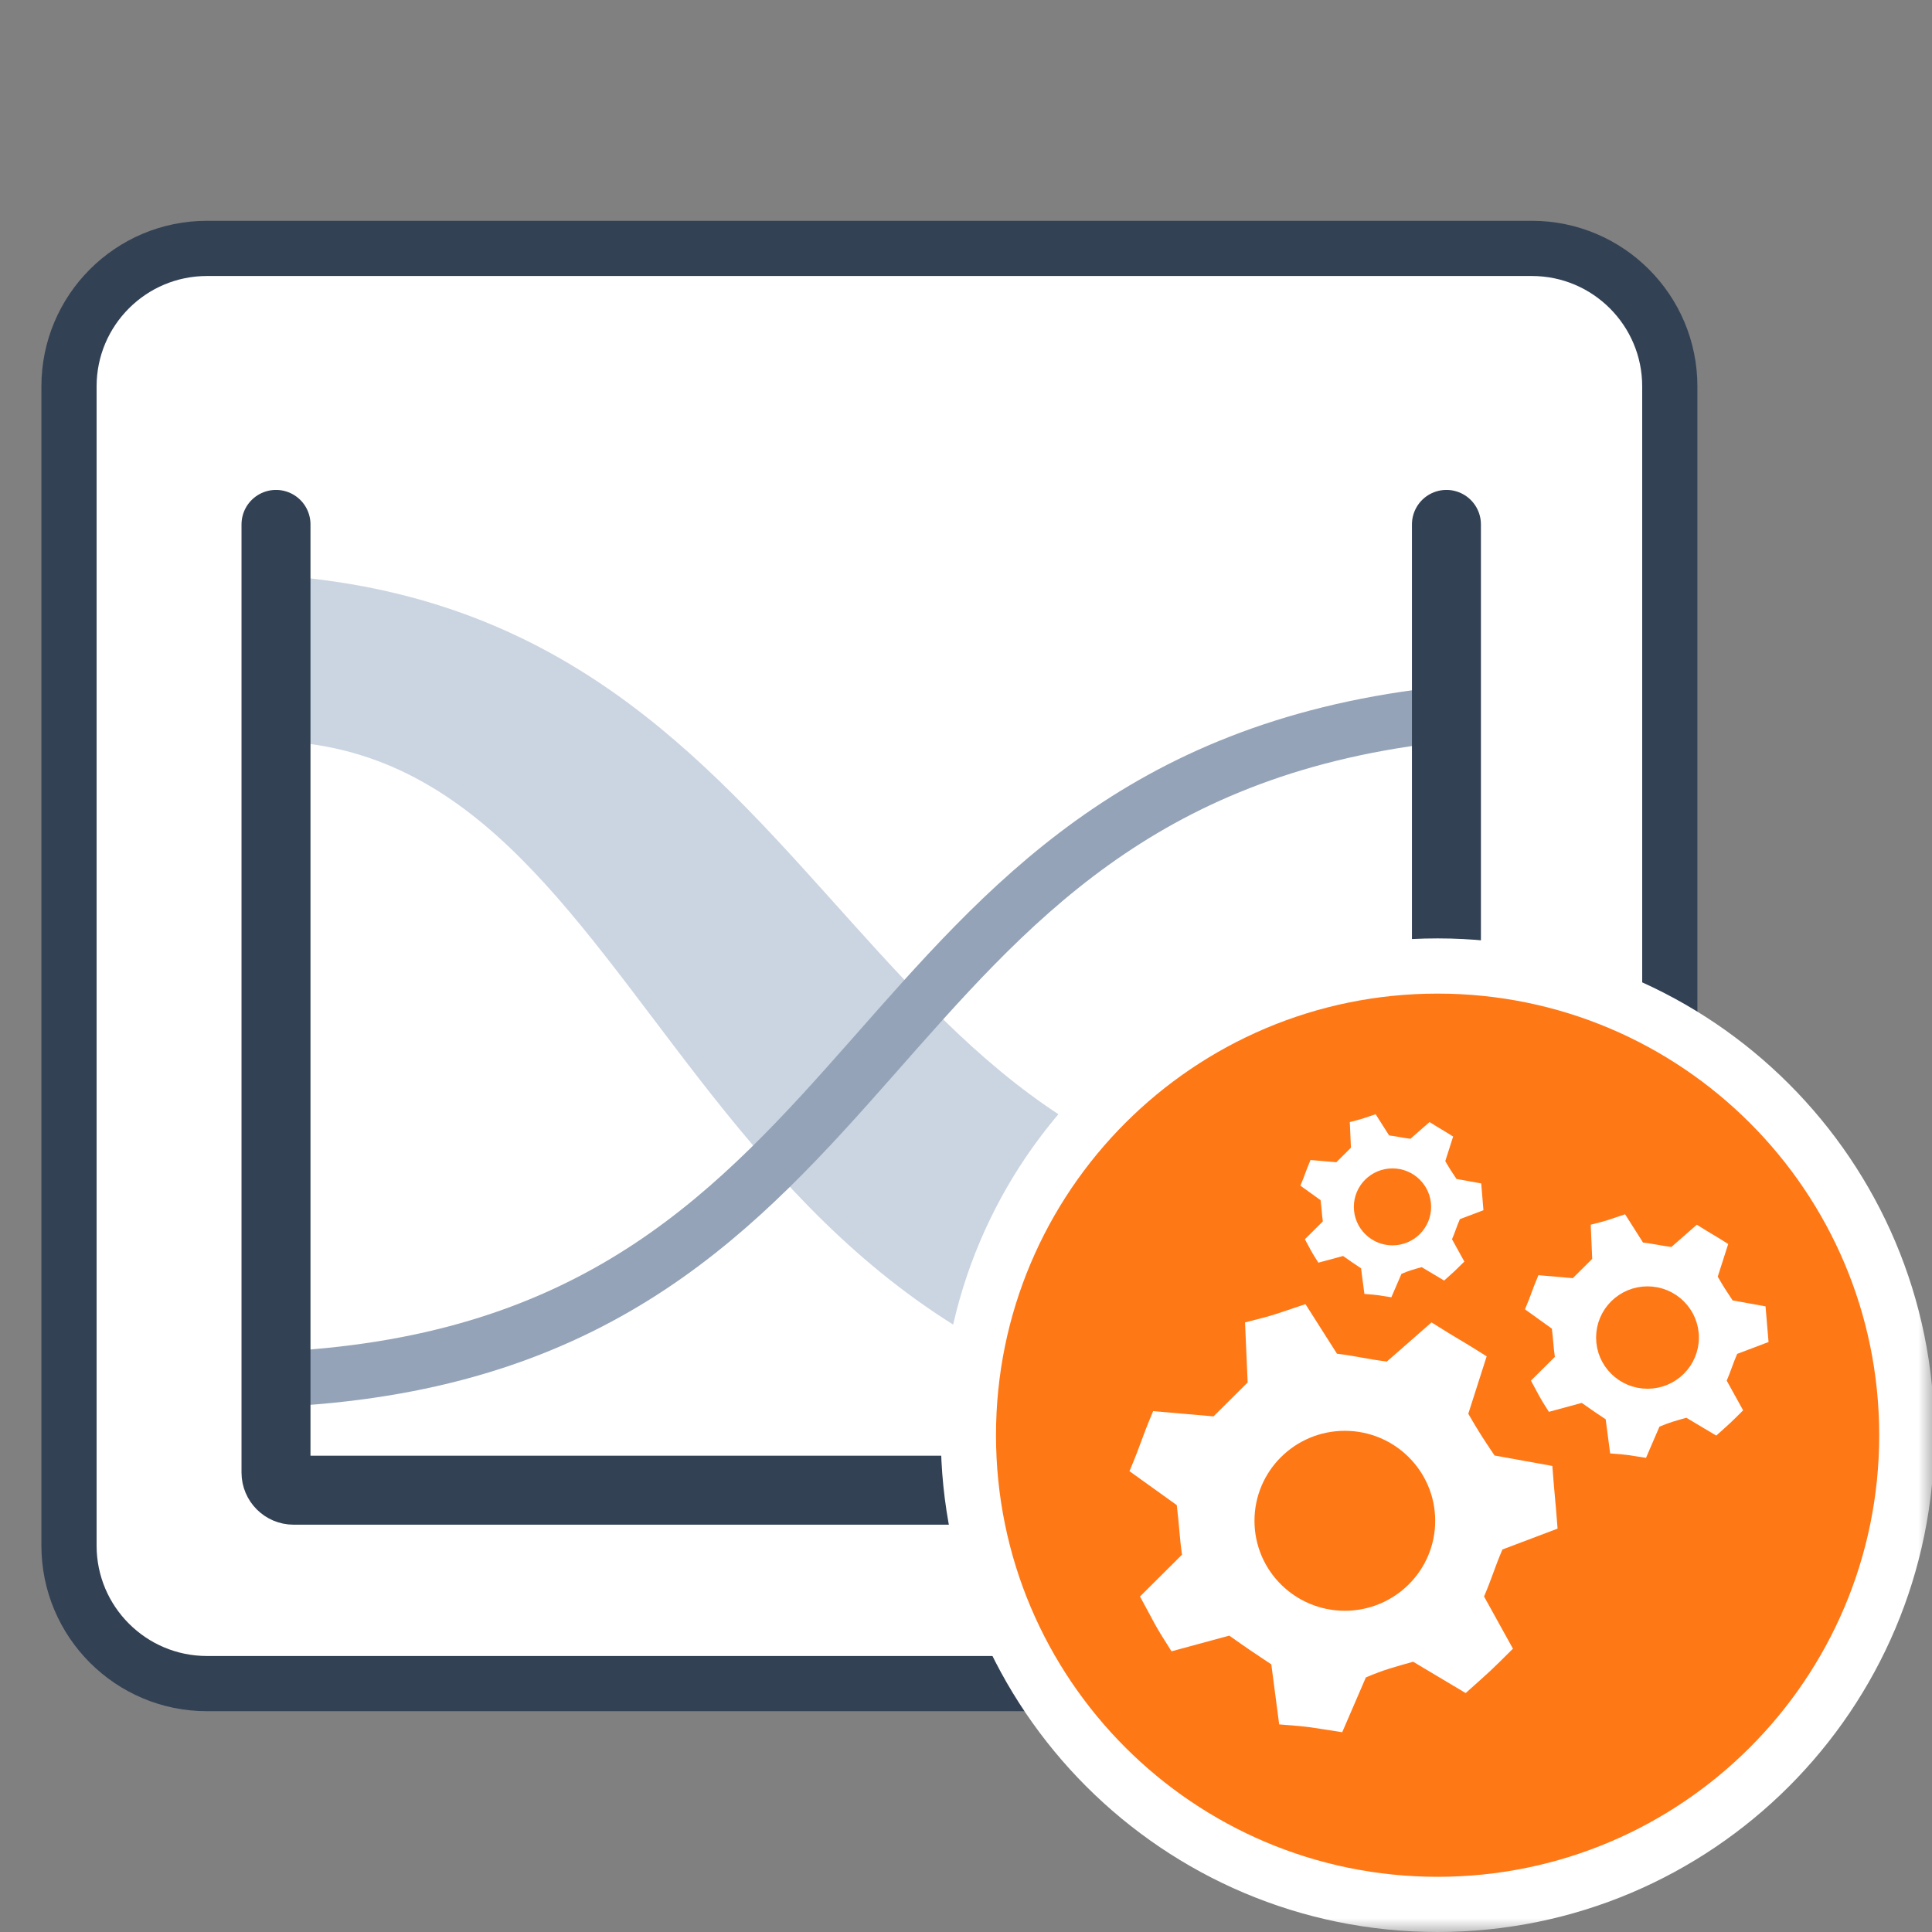 <svg width="70" height="70" viewBox="0 0 70 70" fill="none" xmlns="http://www.w3.org/2000/svg">
<rect x="0" y="0" width="70" height="70" fill="#808080" stroke="none"/>
<g clip-path="url(#clip0_29_280)">
<mask id="mask0_29_280" style="mask-type:luminance" maskUnits="userSpaceOnUse" x="0" y="0" width="70" height="70">
<path d="M70 0H0V70H70V0Z" fill="white"/>
</mask>
<g mask="url(#mask0_29_280)">
<path d="M55.5 9H7.5C4.739 9 2.5 11.239 2.5 14V56C2.5 58.761 4.739 61 7.5 61H55.5C58.261 61 60.5 58.761 60.5 56V14C60.5 11.239 58.261 9 55.5 9Z" fill="white" stroke="#334155" stroke-width="2"/>
<path d="M50.907 51.892C24.796 52.891 24.796 28.415 10.908 26.916V20.922C30.907 22.92 30.907 44.899 50.907 43.4V51.892Z" fill="#CBD5E1"/>
<path d="M10.908 49.922C32.812 48.39 30.565 28.475 51.907 25.922" stroke="#94A3B8" stroke-width="2"/>
<path d="M10 19V53.355C10 53.707 10.286 53.993 10.638 53.993H52.407V19" stroke="#334155" stroke-width="2.499" stroke-linecap="round"/>
<path d="M69.087 52C69.087 61.389 61.476 69 52.087 69C42.699 69 35.087 61.389 35.087 52C35.087 42.611 42.699 35 52.087 35C61.476 35 69.087 42.611 69.087 52Z" fill="#FF7816" stroke="white" stroke-width="2"/>
<path d="M53.865 49.142L53.199 51.223C53.58 51.885 53.77 52.169 54.151 52.736L56.244 53.114C56.339 54.344 56.339 54.155 56.434 55.385L54.436 56.141C54.151 56.803 54.055 57.181 53.77 57.844L54.817 59.735C53.96 60.587 54.055 60.492 53.104 61.343L51.201 60.208C50.534 60.397 50.154 60.492 49.488 60.776L48.631 62.762C47.394 62.573 47.584 62.573 46.347 62.478L46.062 60.303C45.491 59.924 45.205 59.735 44.539 59.262L42.446 59.83C41.78 58.789 41.875 58.884 41.304 57.844L42.826 56.33C42.731 55.668 42.731 55.29 42.636 54.533L40.923 53.304C41.399 52.169 41.304 52.263 41.78 51.128L43.968 51.318C44.444 50.845 44.73 50.561 45.205 50.088L45.11 47.913C46.252 47.629 46.157 47.629 47.299 47.251L48.441 49.047C49.202 49.142 49.488 49.237 50.249 49.331L51.867 47.913C52.913 48.575 52.818 48.48 53.865 49.142Z" fill="white"/>
<path d="M48.726 57.866C50.258 57.866 51.505 56.631 51.505 55.101C51.505 53.571 50.258 52.336 48.726 52.336C47.194 52.336 45.947 53.571 45.947 55.101C45.947 56.631 47.194 57.866 48.726 57.866Z" fill="#FF7816" stroke="#FF7816" stroke-width="0.99" stroke-miterlimit="10" stroke-linejoin="round"/>
<path d="M62.616 45.072L62.237 46.256C62.453 46.633 62.562 46.794 62.778 47.117L63.969 47.332C64.023 48.032 64.023 47.924 64.078 48.624L62.941 49.054C62.778 49.431 62.724 49.646 62.562 50.023L63.157 51.099C62.67 51.583 62.724 51.53 62.183 52.014L61.1 51.368C60.721 51.476 60.504 51.53 60.125 51.691L59.638 52.821C58.934 52.713 59.042 52.713 58.339 52.66L58.176 51.422C57.851 51.207 57.689 51.099 57.31 50.83L56.119 51.153C55.74 50.561 55.794 50.615 55.469 50.023L56.336 49.162C56.281 48.785 56.281 48.57 56.227 48.139L55.253 47.44C55.523 46.794 55.469 46.848 55.74 46.202L56.985 46.31C57.256 46.041 57.418 45.88 57.689 45.611L57.635 44.373C58.285 44.211 58.23 44.211 58.88 43.996L59.53 45.019C59.963 45.072 60.125 45.126 60.558 45.18L61.479 44.373C62.074 44.749 62.02 44.696 62.616 45.072Z" fill="white"/>
<path d="M59.692 50.035C60.564 50.035 61.273 49.333 61.273 48.462C61.273 47.592 60.564 46.889 59.692 46.889C58.821 46.889 58.111 47.592 58.111 48.462C58.111 49.333 58.821 50.035 59.692 50.035Z" fill="#FF7816" stroke="#FF7816" stroke-width="0.563" stroke-miterlimit="10" stroke-linejoin="round"/>
<path d="M52.65 41.179L52.365 42.069C52.528 42.352 52.609 42.474 52.772 42.716L53.667 42.878C53.708 43.404 53.708 43.323 53.748 43.849L52.894 44.172C52.772 44.455 52.731 44.617 52.609 44.9L53.056 45.709C52.69 46.073 52.731 46.032 52.324 46.397L51.51 45.911C51.225 45.992 51.063 46.032 50.778 46.154L50.411 47.003C49.883 46.922 49.964 46.922 49.435 46.882L49.313 45.952C49.069 45.79 48.947 45.709 48.662 45.507L47.767 45.749C47.482 45.305 47.523 45.345 47.278 44.9L47.929 44.253C47.889 43.97 47.889 43.808 47.848 43.485L47.116 42.959C47.319 42.474 47.278 42.514 47.482 42.029L48.418 42.11C48.621 41.907 48.743 41.786 48.947 41.584L48.906 40.654C49.394 40.532 49.354 40.532 49.842 40.371L50.33 41.139C50.656 41.179 50.778 41.22 51.103 41.26L51.795 40.654C52.243 40.937 52.202 40.896 52.65 41.179Z" fill="white"/>
<path d="M50.452 44.91C51.107 44.91 51.641 44.381 51.641 43.727C51.641 43.073 51.107 42.545 50.452 42.545C49.797 42.545 49.264 43.073 49.264 43.727C49.264 44.381 49.797 44.91 50.452 44.91Z" fill="#FF7816" stroke="#FF7816" stroke-width="0.423" stroke-miterlimit="10" stroke-linejoin="round"/>
</g>
</g>
<defs>
<clipPath id="clip0_29_280">
<rect width="70" height="70" fill="white"/>
</clipPath>
</defs>
</svg>
